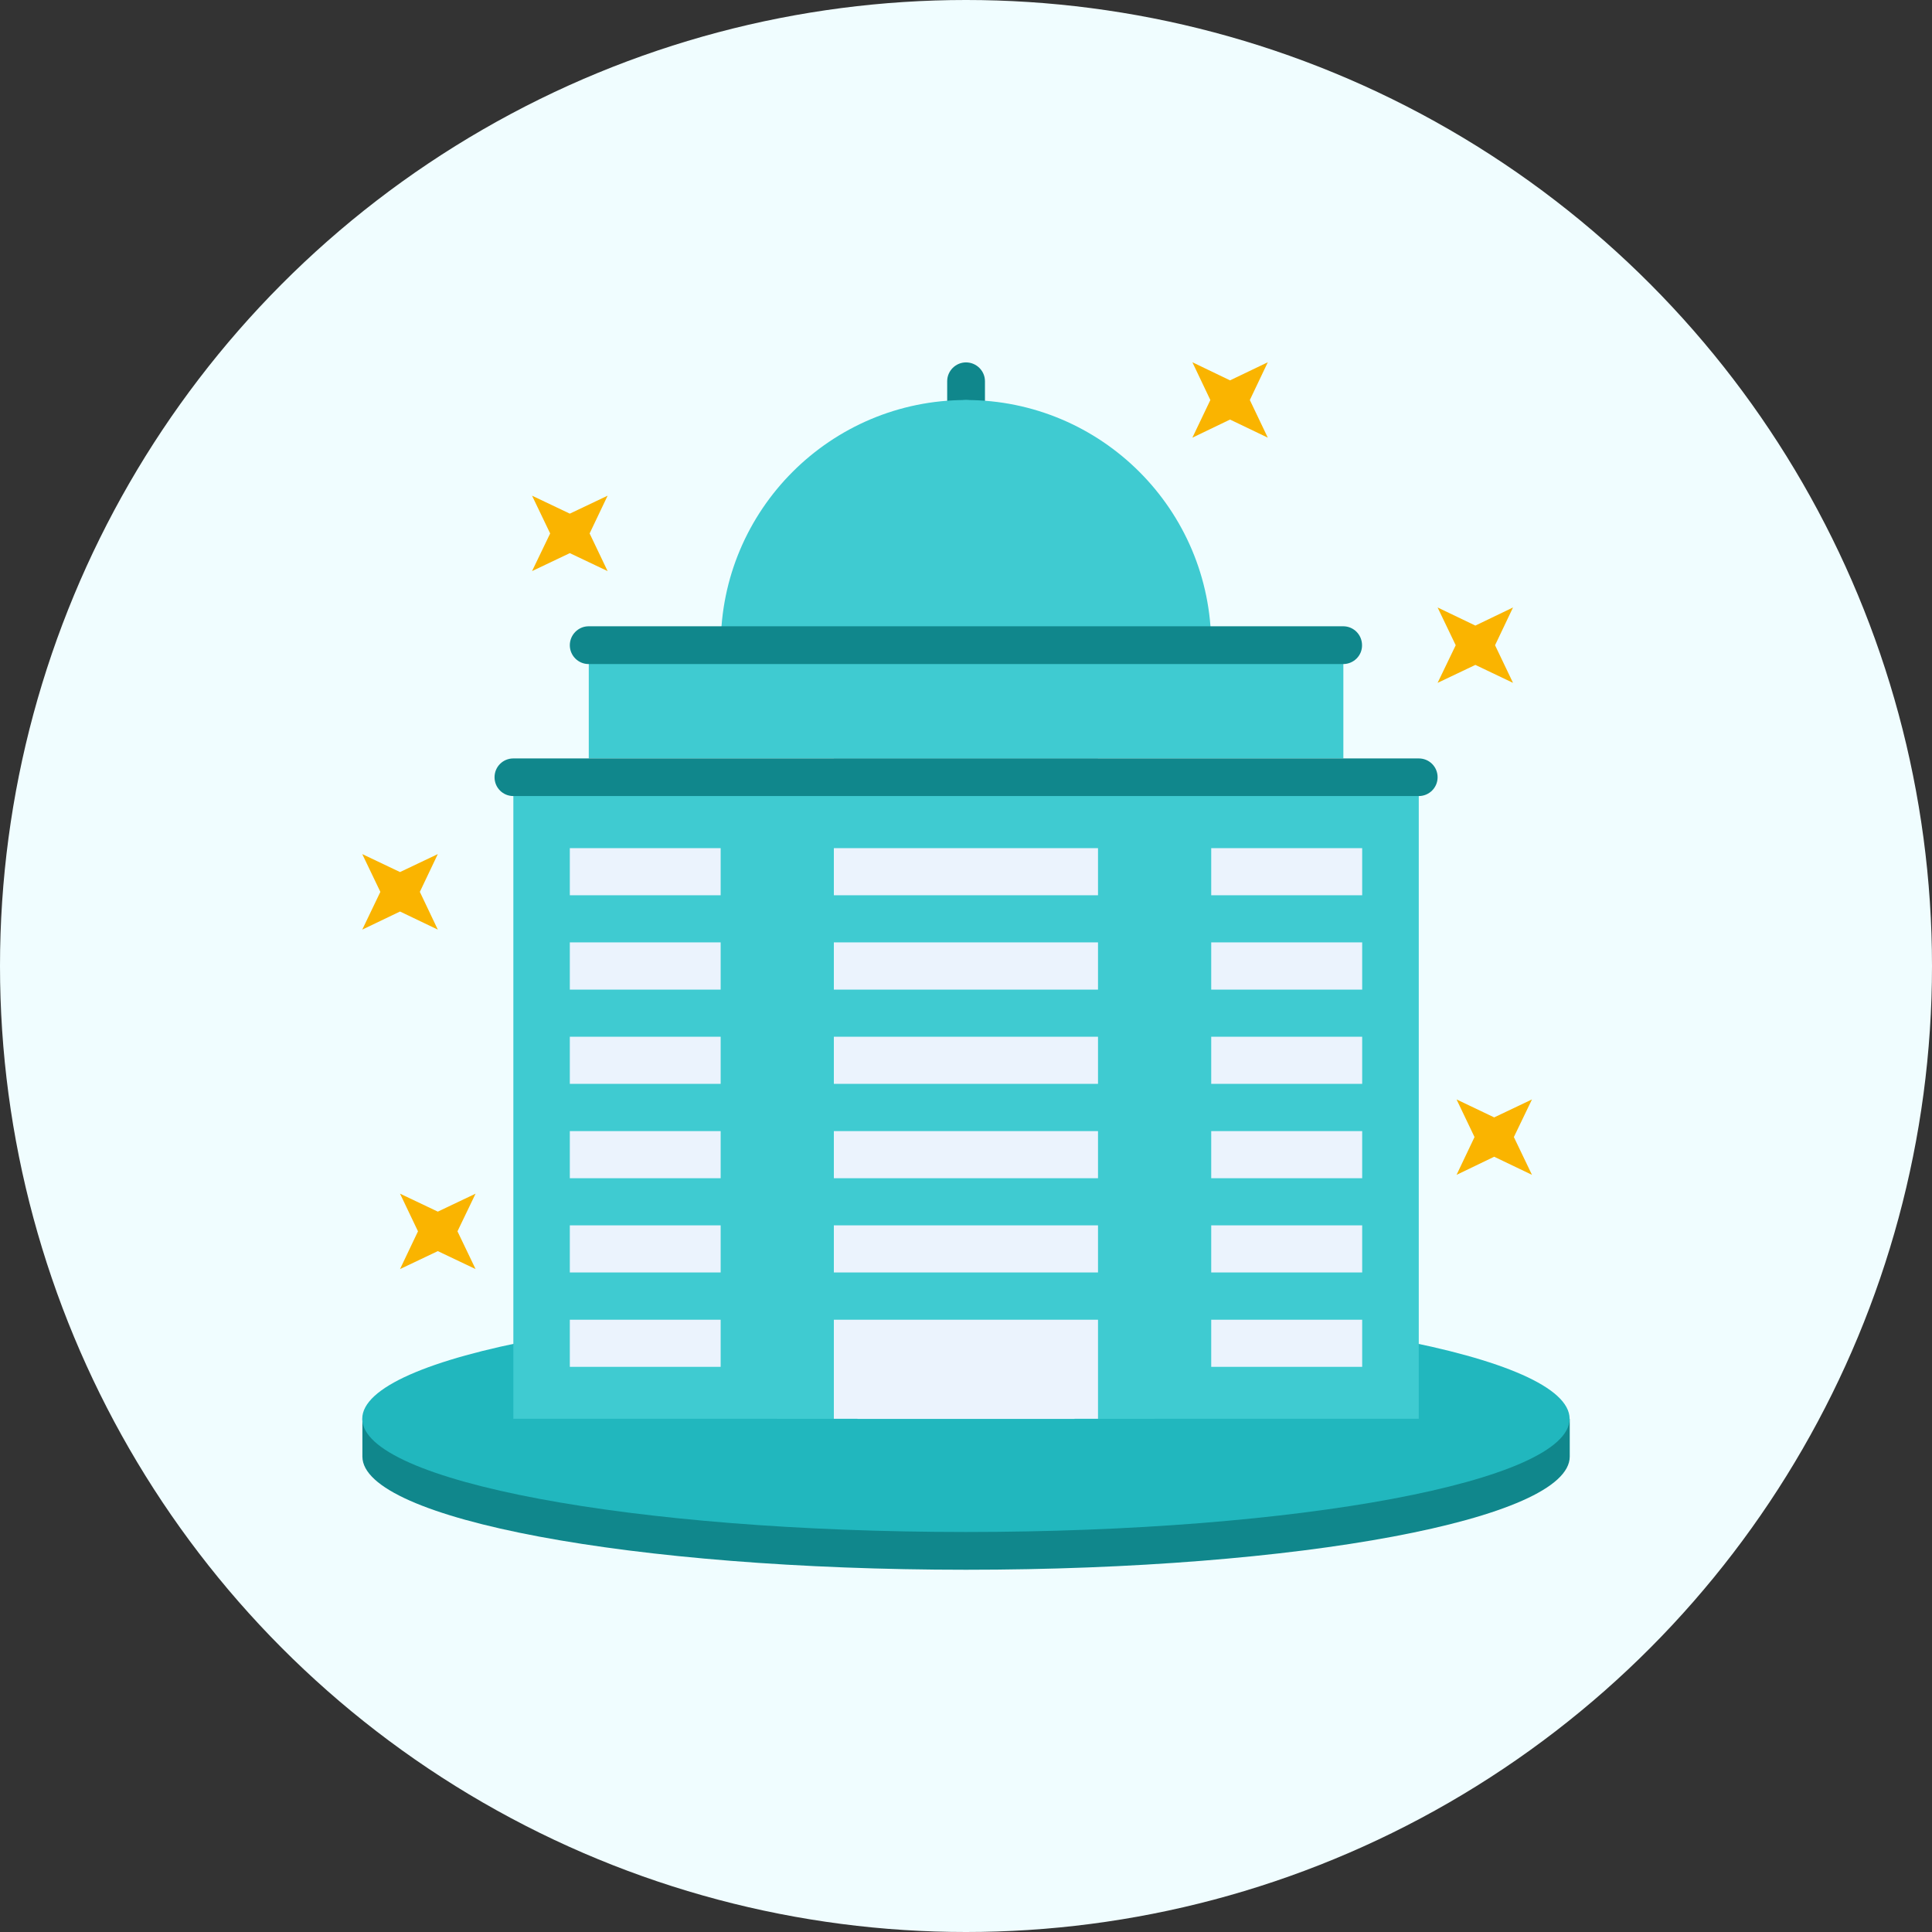 <svg width="80" height="80" viewBox="0 0 80 80" fill="none" xmlns="http://www.w3.org/2000/svg">
<rect x="0" y="0" width="80" height="80" fill="#333333" stroke="none"/>
<circle cx="40" cy="40" r="40" fill="#F0FDFF"/>
<path d="M40 18.123C39.572 18.123 39.221 17.777 39.221 17.344V15.785C39.221 15.352 39.578 15.006 40 15.006C40.433 15.006 40.785 15.357 40.785 15.785V17.344C40.785 17.777 40.428 18.123 40 18.123Z" fill="#10878C"/>
<path d="M65 60.313C65 62.903 53.809 65 40 65C26.196 65 15.006 62.903 15.006 60.313V58.754H65V60.313Z" fill="#10878C"/>
<path d="M15 58.748C15 61.332 26.191 63.436 39.994 63.436C53.803 63.436 64.994 61.332 64.994 58.748C64.994 56.159 53.803 54.061 39.994 54.061C26.196 54.061 15 56.159 15 58.748Z" fill="#21B7BE"/>
<path d="M29.846 26.718C29.846 21.111 34.393 16.564 40 16.564C45.607 16.564 50.153 21.111 50.153 26.718H29.846Z" fill="#3FCBD1"/>
<path d="M36.877 26.718C36.877 21.111 38.277 16.564 40 16.564C41.722 16.564 43.123 21.111 43.123 26.718H36.877Z" fill="#3FCBD1"/>
<path d="M55.626 26.718H24.38V31.405H55.626V26.718Z" fill="#3FCBD1"/>
<path d="M45.466 26.718H34.528V31.405H45.466V26.718Z" fill="#3FCBD1"/>
<path d="M55.62 27.497H24.374C23.941 27.497 23.595 27.145 23.595 26.718C23.595 26.284 23.947 25.933 24.374 25.933H55.62C56.053 25.933 56.399 26.284 56.399 26.718C56.405 27.145 56.053 27.497 55.62 27.497Z" fill="#10878C"/>
<path d="M58.748 32.19H21.257V58.748H58.748V32.19Z" fill="#3FCBD1"/>
<path d="M47.81 32.19H32.184V58.748H47.81V32.19Z" fill="#3FCBD1"/>
<path d="M58.748 32.963H21.257C20.824 32.963 20.478 32.618 20.478 32.184C20.478 31.751 20.824 31.405 21.257 31.405H58.748C59.182 31.405 59.528 31.751 59.528 32.184C59.528 32.618 59.176 32.963 58.748 32.963Z" fill="#10878C"/>
<path d="M45.466 35.12H34.528V37.071H45.466V35.12Z" fill="#EBF3FD"/>
<path d="M45.466 39.022H34.528V40.978H45.466V39.022Z" fill="#EBF3FD"/>
<path d="M45.466 42.929H34.528V44.88H45.466V42.929Z" fill="#EBF3FD"/>
<path d="M45.466 46.837H34.528V48.788H45.466V46.837Z" fill="#EBF3FD"/>
<path d="M45.466 50.739H34.528V52.69H45.466V50.739Z" fill="#EBF3FD"/>
<path d="M29.841 35.12H23.595V37.071H29.841V35.12Z" fill="#EBF3FD"/>
<path d="M29.841 39.022H23.595V40.978H29.841V39.022Z" fill="#EBF3FD"/>
<path d="M29.841 42.929H23.595V44.88H29.841V42.929Z" fill="#EBF3FD"/>
<path d="M29.841 46.837H23.595V48.788H29.841V46.837Z" fill="#EBF3FD"/>
<path d="M29.841 50.739H23.595V52.69H29.841V50.739Z" fill="#EBF3FD"/>
<path d="M29.841 54.647H23.595V56.598H29.841V54.647Z" fill="#EBF3FD"/>
<path d="M56.405 35.12H50.154V37.071H56.405V35.12Z" fill="#EBF3FD"/>
<path d="M56.405 39.022H50.154V40.978H56.405V39.022Z" fill="#EBF3FD"/>
<path d="M56.405 42.929H50.154V44.88H56.405V42.929Z" fill="#EBF3FD"/>
<path d="M56.405 46.837H50.154V48.788H56.405V46.837Z" fill="#EBF3FD"/>
<path d="M56.405 50.739H50.154V52.69H56.405V50.739Z" fill="#EBF3FD"/>
<path d="M56.405 54.647H50.154V56.598H56.405V54.647Z" fill="#EBF3FD"/>
<path d="M44.494 55.626H35.506V58.754H44.494V55.626Z" fill="#EBF3FD"/>
<path d="M34.528 54.647V58.748H36.485V56.598H43.515V58.748H45.466V54.647H34.528Z" fill="#EBF3FD"/>
<path d="M60.313 45.525L61.057 47.083L60.313 48.648L61.871 47.898L63.436 48.648L62.686 47.083L63.436 45.525L61.871 46.269L60.313 45.525Z" fill="#FAB400"/>
<path d="M15 35.366L15.75 36.93L15 38.494L16.564 37.744L18.129 38.494L17.385 36.93L18.129 35.366L16.564 36.11L15 35.366Z" fill="#FAB400"/>
<path d="M16.564 49.427L17.308 50.986L16.564 52.55L18.129 51.806L19.693 52.55L18.943 50.986L19.693 49.427L18.129 50.171L16.564 49.427Z" fill="#FAB400"/>
<path d="M22.031 20.525L22.781 22.089L22.031 23.648L23.595 22.904L25.16 23.648L24.415 22.089L25.16 20.525L23.595 21.269L22.031 20.525Z" fill="#FAB400"/>
<path d="M59.528 25.154L60.278 26.718L59.528 28.276L61.092 27.532L62.651 28.276L61.907 26.718L62.651 25.154L61.092 25.904L59.528 25.154Z" fill="#FAB400"/>
<path d="M49.374 15L50.118 16.564L49.374 18.123L50.933 17.373L52.497 18.123L51.753 16.564L52.497 15L50.933 15.75L49.374 15Z" fill="#FAB400"/>
</svg>
